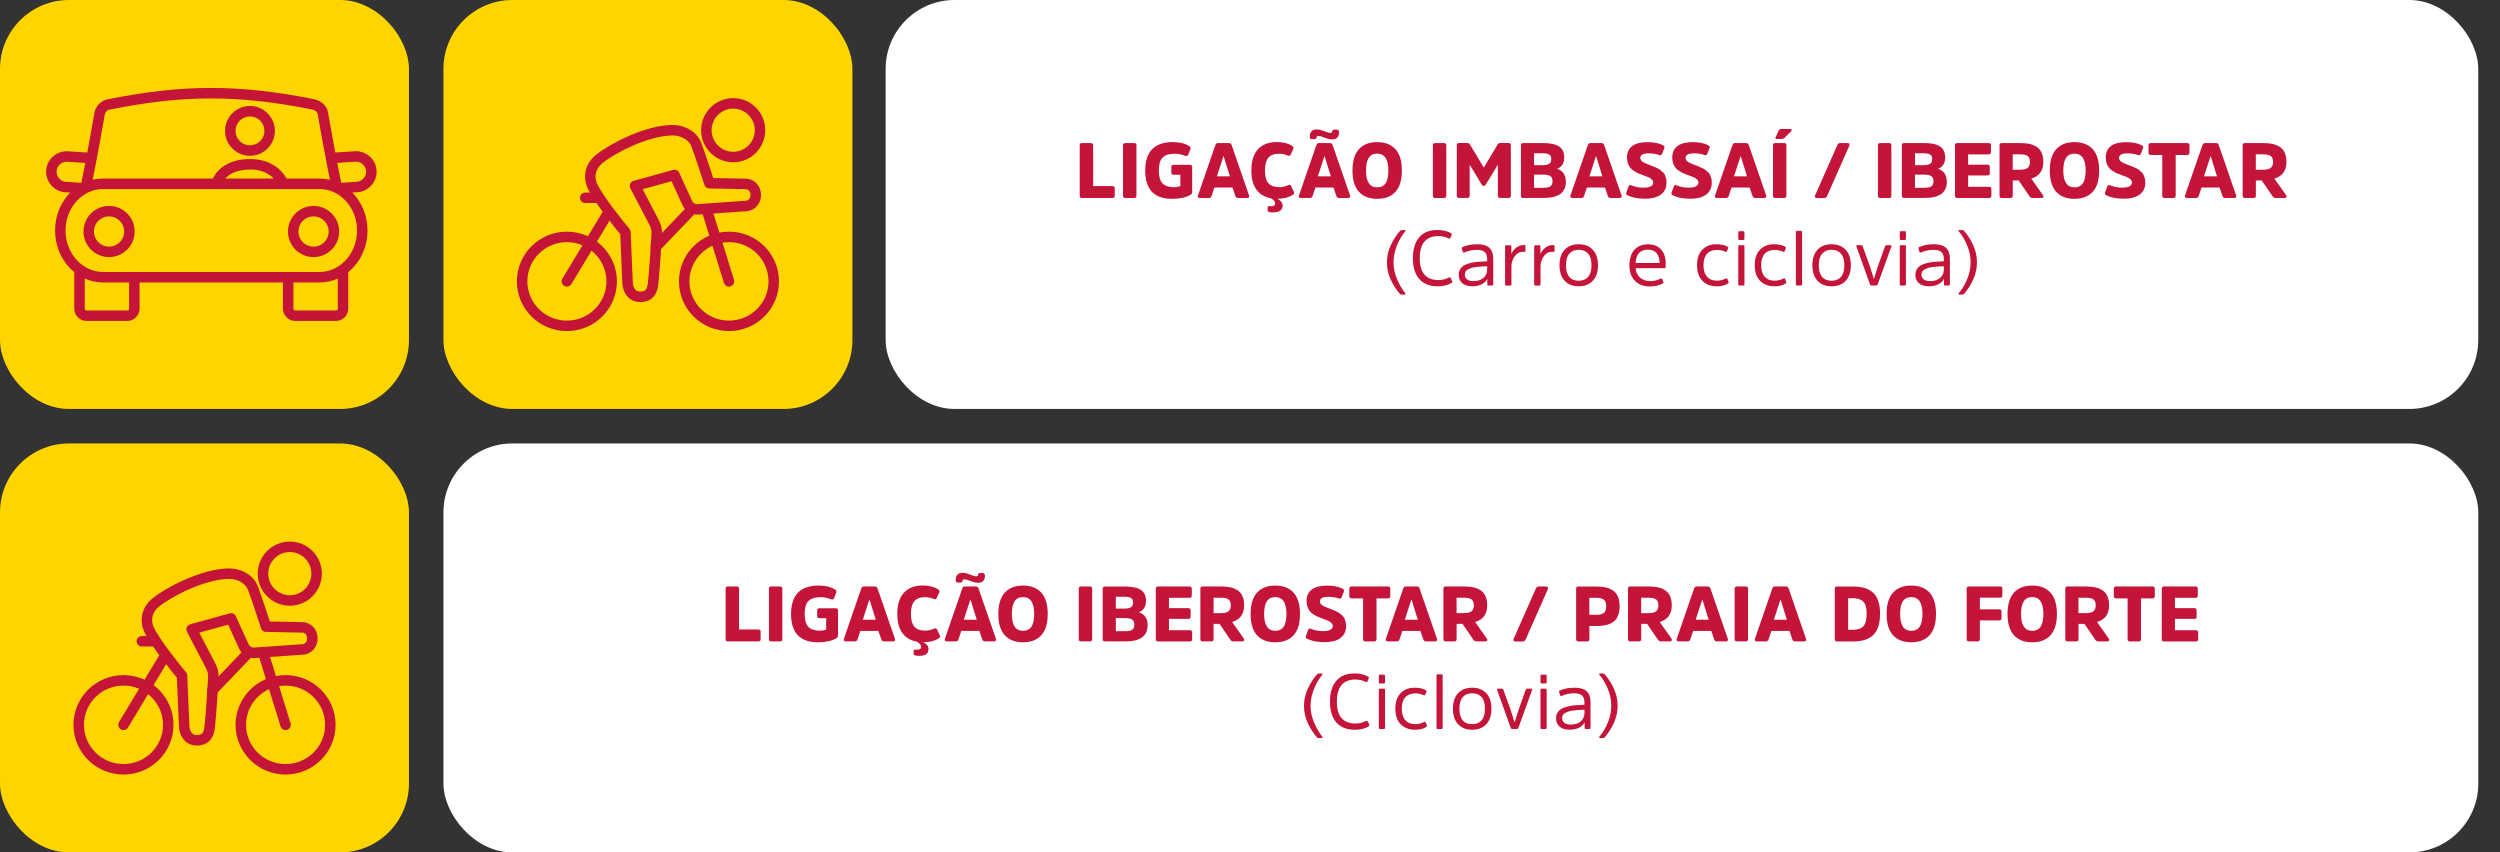 <svg xmlns="http://www.w3.org/2000/svg" xmlns:xlink="http://www.w3.org/1999/xlink" id="Layer_2" viewBox="0 0 476.77 162.56"><rect x="0" y="0" width="476.77" height="162.56" fill="#333333" stroke="none"/><defs><style>.cls-1,.cls-2,.cls-3{fill:none;}.cls-4{clip-path:url(#clippath);}.cls-5{fill:#fff;}.cls-6{fill:#ffd500;}.cls-7{fill:#c41439;}.cls-8{clip-path:url(#clippath-1);}.cls-2{stroke-linecap:round;}.cls-2,.cls-3{stroke:#c41539;stroke-linejoin:round;stroke-width:2px;}</style><clipPath id="clippath"><rect class="cls-1" width="476.77" height="162.56"></rect></clipPath><clipPath id="clippath-1"><rect class="cls-1" width="476.77" height="162.56"></rect></clipPath></defs><g id="Layer_1-2"><g><g class="cls-4"><rect class="cls-6" x="0" y="0" width="77.99" height="77.99" rx="13.14" ry="13.14"></rect><rect class="cls-6" x="84.57" y="0" width="77.99" height="77.99" rx="13.14" ry="13.14"></rect><rect class="cls-5" x="168.9" y="0" width="303.72" height="77.99" rx="13.14" ry="13.14"></rect><rect class="cls-5" x="84.57" y="84.57" width="388.06" height="77.99" rx="13.14" ry="13.14"></rect></g><g><path class="cls-7" d="m208.46,35.49h3.7c.29,0,.43.14.43.43v1.41c0,.29-.14.43-.43.43h-5.82c-.29,0-.43-.14-.43-.43v-9.62c0-.29.14-.43.43-.43h1.68c.3,0,.45.14.45.43v7.78Z"></path><path class="cls-7" d="m214.17,27.71c0-.29.14-.43.43-.43h1.68c.3,0,.45.14.45.43v9.62c0,.29-.15.43-.45.43h-1.68c-.29,0-.43-.14-.43-.43v-9.62Z"></path><path class="cls-7" d="m226.93,31.43c.29,0,.43.14.43.43v4.77c0,.23-.11.41-.34.53-.83.5-2,.76-3.5.76-3.41,0-5.12-1.8-5.12-5.4s1.76-5.42,5.27-5.42c1.29,0,2.33.25,3.12.76.25.16.33.35.24.56l-.43,1.08c-.09.25-.29.32-.61.21-.63-.26-1.28-.39-1.93-.39-1.09,0-1.87.24-2.35.73s-.71,1.31-.71,2.46.23,1.96.69,2.45,1.18.74,2.16.74c.48,0,.89-.07,1.25-.22v-2.15h-1.29c-.29,0-.43-.14-.43-.42v-1.05c0-.29.14-.43.43-.43h3.13Z"></path><path class="cls-7" d="m234.37,27.28c.26,0,.43.13.52.4l3.31,9.58c.05.15.04.27-.02.36-.06.09-.17.14-.3.14h-1.77c-.26,0-.43-.13-.52-.4l-.55-1.6h-3.44l-.53,1.6c-.09.27-.26.4-.5.4h-1.78c-.14,0-.24-.05-.3-.14-.06-.09-.07-.22-.02-.36l3.31-9.58c.09-.27.26-.4.52-.4h2.09Zm.18,6.35l-1.2-3.85h-.03l-1.25,3.85h2.48Z"></path><path class="cls-7" d="m245.67,35.32c.28-.13.48-.05.59.22l.5,1.08c.1.21.02.4-.24.56-.73.48-1.7.72-2.9.73.65.35.98.78.98,1.31,0,.42-.15.74-.45.96s-.74.33-1.33.33c-.37,0-.64-.04-.83-.1-.16-.05-.24-.14-.24-.27v-.58c0-.17.09-.25.27-.25h.49c.46,0,.68-.16.68-.49,0-.38-.28-.71-.83-1.01-1.19-.22-2.11-.77-2.75-1.65-.65-.88-.97-2.1-.97-3.65,0-1.8.43-3.15,1.28-4.06.85-.91,2.04-1.36,3.58-1.36,1.19,0,2.16.24,2.91.73.26.17.34.36.24.56l-.49,1.07c-.11.26-.31.33-.59.21-.49-.23-1.04-.34-1.65-.34-.92,0-1.6.25-2.03.76s-.65,1.32-.65,2.43.22,1.92.66,2.43,1.14.76,2.09.76c.56,0,1.12-.13,1.68-.39Z"></path><path class="cls-7" d="m253.63,27.28c.26,0,.43.13.52.4l3.31,9.58c.05.15.04.27-.02.36-.06.09-.17.14-.3.14h-1.77c-.26,0-.43-.13-.52-.4l-.55-1.6h-3.44l-.53,1.6c-.09.27-.26.4-.5.4h-1.78c-.14,0-.24-.05-.3-.14-.06-.09-.07-.22-.02-.36l3.31-9.58c.09-.27.26-.4.52-.4h2.09Zm1.42-1.05c-.21.23-.52.35-.93.35-.43,0-.85-.08-1.26-.24l-.64-.24c-.33-.12-.58-.18-.77-.18-.23,0-.35.08-.36.24v.1c-.04.18-.17.27-.39.27h-.52c-.14,0-.24-.03-.3-.1s-.09-.2-.09-.39c0-.43.11-.76.33-1,.22-.24.54-.36.96-.36.38,0,.78.08,1.22.25l.65.24c.33.12.57.18.74.18.22,0,.34-.08.37-.25v-.1c.04-.19.17-.28.39-.28h.52c.26,0,.39.19.39.56,0,.41-.11.73-.32.96Zm-1.24,7.4l-1.2-3.85h-.03l-1.25,3.85h2.48Z"></path><path class="cls-7" d="m266.12,28.45c.82.9,1.23,2.26,1.23,4.07s-.41,3.17-1.23,4.06c-.82.9-1.98,1.34-3.49,1.34s-2.65-.45-3.47-1.34c-.82-.9-1.23-2.25-1.23-4.06s.41-3.17,1.23-4.07c.82-.9,1.98-1.35,3.47-1.35s2.67.45,3.49,1.35Zm-1.88,6.5c.35-.52.53-1.33.53-2.43,0-2.15-.71-3.22-2.14-3.22s-2.12,1.07-2.12,3.22.71,3.21,2.12,3.21c.72,0,1.26-.26,1.61-.78Z"></path><path class="cls-7" d="m273.26,27.71c0-.29.14-.43.43-.43h1.68c.3,0,.45.14.45.43v9.62c0,.29-.15.43-.45.43h-1.68c-.29,0-.43-.14-.43-.43v-9.62Z"></path><path class="cls-7" d="m282.61,35.26l-2.33-3.86v5.92c0,.29-.14.43-.43.43h-1.6c-.29,0-.43-.14-.43-.43v-9.62c0-.29.14-.43.43-.43h1.56c.23,0,.4.08.5.25l2.66,4.44,2.66-4.44c.09-.17.25-.25.49-.25h1.56c.3,0,.45.14.45.43v9.62c0,.29-.15.43-.45.43h-1.6c-.28,0-.42-.14-.42-.43v-5.92l-2.35,3.86c-.09.14-.2.21-.34.21-.15,0-.27-.07-.36-.21Z"></path><path class="cls-7" d="m290.48,37.76c-.29,0-.43-.14-.43-.43v-9.62c0-.29.14-.43.43-.43h3.79c1.39,0,2.41.22,3.06.65.65.43.98,1.14.98,2.12,0,.56-.13,1.03-.39,1.4-.26.37-.59.61-.99.74,1.13.34,1.69,1.17,1.69,2.49,0,2.05-1.41,3.07-4.22,3.07h-3.92Zm3.74-6.27c.58,0,1-.09,1.25-.27.25-.18.37-.48.37-.88s-.12-.68-.36-.85c-.24-.17-.67-.26-1.27-.26h-1.65v2.27h1.66Zm.04,4.32c.68,0,1.16-.09,1.42-.28.27-.19.4-.52.4-.98s-.14-.76-.41-.96c-.27-.19-.74-.29-1.4-.29h-1.72v2.51h1.71Z"></path><path class="cls-7" d="m305.41,27.28c.26,0,.43.13.52.4l3.31,9.58c.05.15.04.27-.02.36-.06.09-.17.14-.3.14h-1.77c-.26,0-.43-.13-.52-.4l-.55-1.6h-3.44l-.54,1.6c-.09.27-.26.4-.5.4h-1.78c-.14,0-.24-.05-.3-.14-.06-.09-.07-.22-.02-.36l3.31-9.58c.09-.27.26-.4.52-.4h2.09Zm.18,6.35l-1.2-3.85h-.03l-1.25,3.85h2.48Z"></path><path class="cls-7" d="m316.71,37.14c-.75.51-1.72.76-2.92.76-1.42,0-2.55-.22-3.4-.65-.24-.12-.32-.3-.24-.53l.42-1.13c.09-.28.27-.36.55-.25.69.3,1.45.45,2.26.45,1.27,0,1.9-.33,1.9-1,0-.21-.09-.4-.27-.57-.18-.17-.38-.31-.59-.4-.21-.09-.54-.22-.99-.38-.4-.14-.71-.26-.95-.36-.24-.1-.51-.25-.83-.45-.32-.19-.56-.4-.73-.61s-.32-.49-.45-.82c-.12-.34-.19-.72-.19-1.14,0-.98.33-1.71,1-2.21s1.63-.74,2.89-.74,2.21.2,2.98.59c.25.14.33.32.25.54l-.42,1.07c-.1.27-.28.35-.55.25-.6-.21-1.28-.31-2.02-.31-1.06,0-1.59.29-1.59.88,0,.13.03.25.1.36.06.11.13.21.21.27s.21.15.4.25c.19.1.35.17.46.22.11.05.31.13.6.24.36.14.6.23.73.28s.34.14.64.28c.3.14.51.26.63.36.12.1.28.23.48.41.2.17.34.35.42.53.08.18.16.4.23.65s.1.53.1.82c0,1.04-.37,1.81-1.12,2.32Z"></path><path class="cls-7" d="m325.34,37.14c-.75.51-1.72.76-2.92.76-1.42,0-2.55-.22-3.4-.65-.24-.12-.32-.3-.24-.53l.42-1.13c.09-.28.27-.36.55-.25.69.3,1.45.45,2.26.45,1.27,0,1.9-.33,1.9-1,0-.21-.09-.4-.27-.57-.18-.17-.38-.31-.59-.4-.21-.09-.54-.22-.99-.38-.4-.14-.71-.26-.95-.36-.24-.1-.51-.25-.83-.45-.32-.19-.56-.4-.73-.61s-.32-.49-.45-.82c-.12-.34-.19-.72-.19-1.14,0-.98.33-1.71,1-2.21s1.63-.74,2.89-.74,2.21.2,2.98.59c.25.14.33.32.25.54l-.42,1.07c-.1.27-.28.35-.55.25-.6-.21-1.28-.31-2.02-.31-1.06,0-1.59.29-1.59.88,0,.13.03.25.1.36.06.11.13.21.21.27s.21.15.4.25c.19.1.35.17.46.22.11.05.31.13.6.24.36.14.6.23.73.28s.34.14.64.28c.3.14.51.26.63.36.12.1.28.23.48.41.2.17.34.35.42.53.08.18.16.4.23.65s.1.53.1.82c0,1.04-.37,1.81-1.12,2.32Z"></path><path class="cls-7" d="m332.99,27.28c.26,0,.43.13.52.4l3.31,9.58c.05.15.04.27-.02.36-.06.09-.17.14-.3.14h-1.77c-.26,0-.43-.13-.52-.4l-.55-1.6h-3.44l-.54,1.6c-.09.27-.26.4-.5.4h-1.78c-.14,0-.24-.05-.3-.14-.06-.09-.07-.22-.02-.36l3.31-9.58c.09-.27.26-.4.52-.4h2.09Zm.18,6.35l-1.2-3.85h-.03l-1.25,3.85h2.48Z"></path><path class="cls-7" d="m338.12,27.71c0-.29.14-.43.43-.43h1.68c.3,0,.45.14.45.43v9.62c0,.29-.15.43-.45.43h-1.68c-.29,0-.43-.14-.43-.43v-9.62Zm1.1-2.81c.09-.2.24-.3.46-.3h1.77c.13,0,.21.05.23.16.03.11,0,.2-.1.28l-1.28,1.26c-.16.14-.33.21-.52.21h-.91c-.12,0-.2-.03-.25-.1-.04-.06-.05-.14,0-.23l.59-1.29Z"></path><path class="cls-7" d="m350.4,27.65c.11-.25.29-.37.55-.37h1.4c.17,0,.28.05.33.15.05.1.05.22,0,.36l-4.25,9.61c-.11.25-.29.37-.54.37h-1.41c-.17,0-.28-.05-.34-.14-.06-.09-.05-.22.01-.36l4.25-9.61Z"></path><path class="cls-7" d="m358.14,27.71c0-.29.14-.43.43-.43h1.68c.3,0,.45.14.45.43v9.62c0,.29-.15.43-.45.43h-1.68c-.29,0-.43-.14-.43-.43v-9.62Z"></path><path class="cls-7" d="m363.13,37.76c-.29,0-.43-.14-.43-.43v-9.62c0-.29.14-.43.43-.43h3.79c1.39,0,2.41.22,3.06.65.65.43.98,1.14.98,2.12,0,.56-.13,1.03-.39,1.4-.26.37-.59.61-.99.74,1.13.34,1.69,1.17,1.69,2.49,0,2.05-1.41,3.07-4.22,3.07h-3.92Zm3.74-6.27c.58,0,1-.09,1.25-.27.25-.18.37-.48.37-.88s-.12-.68-.36-.85c-.24-.17-.67-.26-1.27-.26h-1.65v2.27h1.66Zm.04,4.32c.68,0,1.16-.09,1.42-.28.27-.19.4-.52.4-.98s-.14-.76-.41-.96c-.27-.19-.74-.29-1.4-.29h-1.72v2.51h1.71Z"></path><path class="cls-7" d="m375.34,33.45v2.17h3.98c.3,0,.45.14.45.43v1.26c0,.3-.15.45-.45.45h-6.06c-.29,0-.43-.14-.43-.43v-9.62c0-.29.14-.43.43-.43h6c.29,0,.43.14.43.43v1.28c0,.3-.14.45-.43.45h-3.92v1.97h3.71c.28,0,.42.14.42.43v1.19c0,.29-.14.43-.42.43h-3.71Z"></path><path class="cls-7" d="m385.27,27.28c1.47,0,2.58.28,3.31.85s1.1,1.49,1.1,2.77c0,1.64-.77,2.7-2.3,3.16l2.23,3.15c.1.13.12.25.07.37-.05.12-.16.18-.32.18h-1.72c-.26,0-.46-.11-.61-.34l-2.05-3h-1.13v2.91c0,.29-.14.43-.43.43h-1.66c-.29,0-.43-.14-.43-.43v-9.62c0-.29.14-.43.43-.43h3.52Zm-.04,5.09c.68,0,1.17-.12,1.46-.35s.44-.61.44-1.12c0-.54-.14-.92-.43-1.14s-.77-.33-1.46-.33h-1.4v2.94h1.38Z"></path><path class="cls-7" d="m399.1,28.45c.82.9,1.23,2.26,1.23,4.07s-.41,3.17-1.23,4.06c-.82.9-1.98,1.34-3.49,1.34s-2.65-.45-3.47-1.34c-.82-.9-1.23-2.25-1.23-4.06s.41-3.17,1.23-4.07c.82-.9,1.98-1.35,3.47-1.35s2.67.45,3.49,1.35Zm-1.88,6.5c.35-.52.53-1.33.53-2.43,0-2.15-.71-3.22-2.14-3.22s-2.12,1.07-2.12,3.22.71,3.21,2.12,3.21c.72,0,1.26-.26,1.61-.78Z"></path><path class="cls-7" d="m408.01,37.14c-.75.51-1.72.76-2.92.76-1.42,0-2.55-.22-3.4-.65-.24-.12-.32-.3-.24-.53l.42-1.13c.09-.28.27-.36.55-.25.69.3,1.45.45,2.26.45,1.27,0,1.9-.33,1.9-1,0-.21-.09-.4-.27-.57-.18-.17-.38-.31-.59-.4-.21-.09-.54-.22-.99-.38-.4-.14-.71-.26-.95-.36-.24-.1-.51-.25-.83-.45-.32-.19-.56-.4-.73-.61s-.32-.49-.45-.82c-.12-.34-.19-.72-.19-1.14,0-.98.33-1.71,1-2.21s1.63-.74,2.89-.74,2.21.2,2.98.59c.25.14.33.32.25.54l-.42,1.07c-.1.27-.28.35-.55.25-.6-.21-1.28-.31-2.02-.31-1.06,0-1.59.29-1.59.88,0,.13.03.25.1.36.06.11.13.21.21.27s.21.15.4.25c.19.1.35.17.46.22.11.05.31.13.6.24.36.14.6.23.73.28s.34.14.64.28c.3.14.51.26.63.36.12.1.28.23.48.41.2.17.34.35.42.53.08.18.16.4.23.65s.1.53.1.82c0,1.04-.37,1.81-1.12,2.32Z"></path><path class="cls-7" d="m409.74,27.71c0-.29.14-.43.43-.43h6.93c.3,0,.45.14.45.43v1.4c0,.3-.15.45-.45.45h-2.18v7.78c0,.29-.15.43-.45.43h-1.66c-.3,0-.45-.14-.45-.43v-7.78h-2.2c-.29,0-.43-.15-.43-.45v-1.4Z"></path><path class="cls-7" d="m422.62,27.28c.26,0,.43.13.52.4l3.31,9.58c.05.15.04.27-.02.36-.06.09-.17.14-.3.14h-1.77c-.26,0-.43-.13-.52-.4l-.55-1.6h-3.44l-.54,1.6c-.09.27-.26.4-.5.4h-1.78c-.14,0-.24-.05-.3-.14-.06-.09-.07-.22-.02-.36l3.31-9.58c.09-.27.26-.4.52-.4h2.09Zm.18,6.35l-1.2-3.85h-.03l-1.25,3.85h2.48Z"></path><path class="cls-7" d="m431.63,27.28c1.47,0,2.58.28,3.31.85s1.1,1.49,1.1,2.77c0,1.64-.77,2.7-2.3,3.16l2.23,3.15c.1.13.12.25.07.37-.05.12-.16.18-.32.18h-1.72c-.26,0-.46-.11-.61-.34l-2.05-3h-1.13v2.91c0,.29-.14.43-.43.43h-1.66c-.29,0-.43-.14-.43-.43v-9.62c0-.29.14-.43.43-.43h3.52Zm-.04,5.09c.68,0,1.17-.12,1.46-.35s.44-.61.44-1.12c0-.54-.14-.92-.43-1.14s-.77-.33-1.46-.33h-1.4v2.94h1.38Z"></path></g><g><path class="cls-7" d="m265.23,46.78c.48-1.04,1.07-1.96,1.76-2.75.08-.1.18-.15.3-.15h.59c.08,0,.13.03.15.07.02.05,0,.1-.03.15-.64.76-1.18,1.68-1.6,2.74-.43,1.06-.64,2.13-.64,3.2s.21,2.09.64,3.12.96,1.96,1.6,2.78c.03.04.04.08.04.11s-.01.06-.04.09-.07.04-.13.04h-.59c-.12,0-.22-.04-.3-.13-.7-.79-1.29-1.71-1.77-2.75-.48-1.04-.71-2.13-.71-3.26s.24-2.21.72-3.26Z"></path><path class="cls-7" d="m276.38,52.91c.14-.05.24,0,.31.16l.28.64c0,.11-.05.2-.19.27-.67.42-1.55.62-2.64.62-1.49,0-2.65-.46-3.47-1.39-.82-.93-1.22-2.25-1.22-3.97s.4-3.05,1.21-3.98c.81-.93,1.94-1.4,3.41-1.4,1.07,0,1.94.2,2.61.59.16.08.22.17.18.28l-.25.62c-.06.17-.17.21-.33.13-.59-.31-1.27-.46-2.03-.46-1.15,0-2.02.36-2.61,1.07s-.88,1.76-.88,3.13c0,2.79,1.19,4.19,3.56,4.19.74,0,1.43-.17,2.06-.52Z"></path><path class="cls-7" d="m284.77,54.21c0,.16-.08.24-.24.24h-.67c-.15,0-.22-.07-.22-.22v-1.05c-.52.94-1.48,1.41-2.87,1.41-.81,0-1.45-.19-1.9-.58-.46-.39-.68-.91-.68-1.57,0-.42.09-.77.27-1.08s.42-.54.72-.73c.3-.18.69-.33,1.17-.45.48-.12.97-.2,1.48-.25.5-.04,1.1-.08,1.78-.1v-.42c0-.61-.15-1.06-.46-1.34s-.82-.42-1.53-.42c-.8,0-1.59.17-2.38.5-.14.05-.23,0-.28-.15l-.19-.62c-.03-.12.01-.2.13-.25.78-.37,1.72-.55,2.81-.55s1.85.23,2.33.7c.49.46.73,1.16.73,2.09v4.84Zm-1.16-3.44c-.47.02-.86.04-1.14.06-.29.02-.62.05-1,.1-.38.04-.67.1-.89.18s-.43.17-.64.27c-.21.11-.36.25-.45.42-.09.17-.14.37-.14.59,0,.36.14.65.42.88.28.23.69.34,1.21.34.83,0,1.48-.21,1.94-.62.46-.41.69-.93.69-1.55v-.67Z"></path><path class="cls-7" d="m287.98,46.76c.16,0,.24.07.24.22v1.46c.16-.42.46-.8.89-1.17s.97-.54,1.62-.54c.12,0,.18.06.18.18v.94c0,.13-.06.19-.19.19-.02,0-.07,0-.14-.01s-.15-.01-.21-.01c-.59,0-1.1.29-1.51.86-.42.57-.62,1.22-.62,1.93v3.42c0,.16-.08.24-.24.24h-.73c-.16,0-.24-.08-.24-.24v-7.22c0-.16.08-.24.24-.24h.73Z"></path><path class="cls-7" d="m293.53,46.76c.16,0,.24.07.24.22v1.46c.16-.42.46-.8.89-1.17s.97-.54,1.62-.54c.12,0,.18.06.18.18v.94c0,.13-.06.19-.19.19-.02,0-.07,0-.14-.01s-.15-.01-.21-.01c-.59,0-1.1.29-1.51.86-.42.57-.62,1.22-.62,1.93v3.42c0,.16-.08.24-.24.24h-.73c-.16,0-.24-.08-.24-.24v-7.22c0-.16.08-.24.24-.24h.73Z"></path><path class="cls-7" d="m298.39,53.55c-.65-.7-.98-1.68-.98-2.96s.33-2.26.98-2.96c.65-.7,1.55-1.05,2.69-1.05s2.02.35,2.68,1.05c.66.7.99,1.69.99,2.96s-.33,2.26-.99,2.96c-.66.7-1.55,1.05-2.68,1.05s-2.03-.35-2.69-1.05Zm4.48-.75c.43-.49.64-1.23.64-2.21s-.21-1.72-.64-2.21-1.02-.74-1.8-.74-1.38.25-1.8.74c-.42.5-.63,1.23-.63,2.21s.21,1.72.63,2.21c.42.5,1.02.74,1.8.74s1.37-.25,1.8-.74Z"></path><path class="cls-7" d="m316.67,53.13c.14-.08.25-.04.33.13l.22.55c.03.11-.02.2-.16.27-.71.37-1.51.55-2.39.55-1.22,0-2.18-.36-2.88-1.08s-1.05-1.69-1.05-2.93.32-2.28.95-2.98c.63-.7,1.5-1.05,2.6-1.05s1.9.33,2.49.99.88,1.52.88,2.59v.74c0,.16-.08.24-.25.24h-5.48c.05.73.33,1.33.83,1.78s1.16.68,1.97.68c.69,0,1.34-.16,1.95-.47Zm-4.75-2.98h4.57v-.07c0-.75-.19-1.35-.56-1.8-.38-.45-.93-.67-1.65-.67-1.48,0-2.27.85-2.36,2.54Z"></path><path class="cls-7" d="m324.64,47.63c.67-.7,1.56-1.05,2.67-1.05.88,0,1.59.15,2.12.45.14.08.19.17.16.28l-.25.59c-.06.14-.17.17-.33.1-.47-.23-1-.34-1.56-.34-.81,0-1.45.24-1.9.73s-.68,1.21-.68,2.18.23,1.71.68,2.21c.45.5,1.06.75,1.83.75.64,0,1.23-.14,1.77-.43.15-.06.24-.02.28.12l.24.61c.02.1-.04.19-.18.27-.55.34-1.25.5-2.08.5-1.15,0-2.06-.35-2.75-1.05-.68-.7-1.02-1.69-1.02-2.97s.33-2.25,1-2.95Z"></path><path class="cls-7" d="m332.68,45.53c0,.16-.08.24-.22.24h-.74c-.15,0-.22-.08-.22-.24v-1.2c0-.16.07-.24.22-.24h.74c.15,0,.22.08.22.24v1.2Zm0,8.69c0,.16-.08.24-.22.24h-.74c-.15,0-.22-.08-.22-.24v-7.22c0-.16.07-.24.22-.24h.74c.15,0,.22.08.22.24v7.22Z"></path><path class="cls-7" d="m335.64,47.63c.67-.7,1.56-1.05,2.67-1.05.88,0,1.59.15,2.12.45.14.08.19.17.16.28l-.25.59c-.06.14-.17.17-.33.1-.47-.23-1-.34-1.56-.34-.81,0-1.45.24-1.9.73s-.68,1.21-.68,2.18.23,1.71.68,2.21c.45.5,1.06.75,1.83.75.64,0,1.23-.14,1.77-.43.15-.06.24-.02.28.12l.24.61c.02.1-.04.19-.18.27-.55.34-1.25.5-2.08.5-1.15,0-2.06-.35-2.75-1.05-.68-.7-1.02-1.69-1.02-2.97s.33-2.25,1-2.95Z"></path><path class="cls-7" d="m343.67,54.21c0,.16-.07.24-.22.24h-.74c-.15,0-.22-.08-.22-.24v-9.96c0-.15.07-.22.22-.22h.74c.15,0,.22.07.22.22v9.96Z"></path><path class="cls-7" d="m346.61,53.55c-.65-.7-.98-1.68-.98-2.96s.33-2.26.98-2.96c.65-.7,1.55-1.05,2.69-1.05s2.02.35,2.68,1.05c.66.7.99,1.69.99,2.96s-.33,2.26-.99,2.96c-.66.7-1.55,1.05-2.68,1.05s-2.03-.35-2.69-1.05Zm4.48-.75c.43-.49.64-1.23.64-2.21s-.21-1.72-.64-2.21-1.02-.74-1.8-.74-1.38.25-1.8.74c-.42.5-.63,1.23-.63,2.21s.21,1.72.63,2.21c.42.5,1.02.74,1.8.74s1.37-.25,1.8-.74Z"></path><path class="cls-7" d="m356.91,54.45c-.14,0-.23-.07-.28-.21l-2.6-7.23c-.05-.17,0-.25.18-.25h.77c.12,0,.2.07.25.22l1.38,3.83.74,2.36h.03l.74-2.36,1.37-3.83c.05-.15.13-.22.25-.22h.8c.16,0,.21.08.16.25l-2.61,7.23c-.05.14-.14.21-.28.21h-.91Z"></path><path class="cls-7" d="m363.48,45.53c0,.16-.07.24-.22.24h-.74c-.15,0-.22-.08-.22-.24v-1.2c0-.16.07-.24.22-.24h.74c.15,0,.22.08.22.24v1.2Zm0,8.69c0,.16-.07.24-.22.24h-.74c-.15,0-.22-.08-.22-.24v-7.22c0-.16.07-.24.22-.24h.74c.15,0,.22.08.22.24v7.22Z"></path><path class="cls-7" d="m371.86,54.21c0,.16-.08.24-.24.24h-.67c-.15,0-.22-.07-.22-.22v-1.05c-.52.94-1.48,1.41-2.87,1.41-.81,0-1.45-.19-1.9-.58-.46-.39-.68-.91-.68-1.57,0-.42.09-.77.27-1.08s.42-.54.72-.73c.3-.18.69-.33,1.17-.45.48-.12.97-.2,1.48-.25.5-.04,1.1-.08,1.78-.1v-.42c0-.61-.15-1.06-.46-1.34s-.82-.42-1.53-.42c-.8,0-1.59.17-2.38.5-.14.05-.23,0-.28-.15l-.19-.62c-.03-.12.01-.2.13-.25.78-.37,1.72-.55,2.81-.55s1.85.23,2.33.7c.49.46.73,1.16.73,2.09v4.84Zm-1.16-3.44c-.47.02-.86.04-1.14.06-.29.02-.62.05-1,.1-.38.04-.67.1-.89.18s-.43.17-.64.27c-.21.11-.36.25-.45.42-.09.17-.14.37-.14.59,0,.36.14.65.42.88.28.23.69.34,1.21.34.83,0,1.48-.21,1.94-.62.46-.41.69-.93.69-1.55v-.67Z"></path><path class="cls-7" d="m376.31,53.29c-.47,1.04-1.06,1.96-1.75,2.76-.08.09-.18.13-.3.13h-.61c-.08,0-.13-.03-.15-.08-.02-.05,0-.11.03-.16.65-.75,1.2-1.66,1.63-2.71s.65-2.12.65-3.2-.21-2.15-.65-3.21c-.43-1.06-.97-1.97-1.63-2.73-.04-.05-.05-.1-.03-.15.02-.05.07-.07.15-.07h.61c.12,0,.22.05.3.15.69.79,1.28,1.71,1.75,2.75.48,1.04.71,2.13.71,3.27s-.24,2.21-.71,3.25Z"></path></g><g><path class="cls-7" d="m140.93,120.05h3.7c.29,0,.43.14.43.43v1.41c0,.29-.14.43-.43.43h-5.82c-.29,0-.43-.14-.43-.43v-9.62c0-.29.14-.43.43-.43h1.68c.3,0,.45.14.45.43v7.78Z"></path><path class="cls-7" d="m146.64,112.27c0-.29.14-.43.43-.43h1.68c.3,0,.45.14.45.43v9.62c0,.29-.15.43-.45.43h-1.68c-.29,0-.43-.14-.43-.43v-9.62Z"></path><path class="cls-7" d="m159.39,116c.29,0,.43.14.43.43v4.77c0,.23-.11.41-.34.53-.83.5-2,.76-3.5.76-3.41,0-5.12-1.8-5.12-5.4s1.76-5.42,5.27-5.42c1.29,0,2.33.25,3.12.76.25.16.33.35.24.56l-.43,1.08c-.09.25-.29.32-.61.21-.63-.26-1.28-.39-1.93-.39-1.09,0-1.87.24-2.35.73s-.71,1.31-.71,2.46.23,1.96.69,2.45,1.18.74,2.16.74c.48,0,.89-.07,1.25-.22v-2.15h-1.29c-.29,0-.43-.14-.43-.42v-1.05c0-.29.14-.43.43-.43h3.13Z"></path><path class="cls-7" d="m166.84,111.84c.26,0,.43.13.52.4l3.31,9.58c.05.15.04.27-.02.36-.06.09-.17.14-.3.14h-1.77c-.26,0-.43-.13-.52-.4l-.55-1.6h-3.44l-.53,1.6c-.09.27-.26.4-.5.4h-1.78c-.14,0-.24-.05-.3-.14-.06-.09-.07-.22-.02-.36l3.31-9.58c.09-.27.26-.4.52-.4h2.09Zm.18,6.35l-1.2-3.85h-.03l-1.25,3.85h2.48Z"></path><path class="cls-7" d="m178.15,119.89c.28-.13.48-.05.59.22l.5,1.08c.1.21.02.4-.24.56-.73.48-1.7.72-2.9.73.65.35.98.78.98,1.31,0,.42-.15.74-.45.96s-.74.33-1.33.33c-.37,0-.64-.04-.83-.1-.16-.05-.24-.14-.24-.27v-.58c0-.17.09-.25.27-.25h.49c.46,0,.68-.16.68-.49,0-.38-.28-.71-.83-1.01-1.19-.22-2.11-.77-2.75-1.65-.65-.88-.97-2.1-.97-3.65,0-1.8.43-3.15,1.28-4.06.85-.91,2.04-1.36,3.58-1.36,1.19,0,2.16.24,2.91.73.26.17.34.36.24.56l-.49,1.07c-.11.26-.31.33-.59.21-.49-.23-1.04-.34-1.65-.34-.92,0-1.6.25-2.03.76s-.65,1.32-.65,2.43.22,1.92.66,2.43,1.14.76,2.09.76c.56,0,1.12-.13,1.68-.39Z"></path><path class="cls-7" d="m186.1,111.84c.26,0,.43.13.52.4l3.31,9.58c.05.15.04.27-.02.36-.06.09-.17.14-.3.14h-1.77c-.26,0-.43-.13-.52-.4l-.55-1.6h-3.44l-.53,1.6c-.09.27-.26.4-.5.4h-1.78c-.14,0-.24-.05-.3-.14-.06-.09-.07-.22-.02-.36l3.31-9.58c.09-.27.26-.4.52-.4h2.09Zm1.42-1.05c-.21.23-.52.35-.93.35-.43,0-.85-.08-1.26-.24l-.64-.24c-.33-.12-.58-.18-.77-.18-.23,0-.35.08-.36.24v.1c-.04.18-.17.27-.39.27h-.52c-.14,0-.24-.03-.3-.1s-.09-.2-.09-.39c0-.43.11-.76.33-1,.22-.24.54-.36.96-.36.38,0,.78.08,1.22.25l.65.24c.33.12.57.18.74.18.22,0,.34-.08.37-.25v-.1c.04-.19.17-.28.39-.28h.52c.26,0,.39.19.39.56,0,.41-.11.73-.32.96Zm-1.24,7.4l-1.2-3.85h-.03l-1.25,3.85h2.48Z"></path><path class="cls-7" d="m198.58,113.02c.82.9,1.23,2.26,1.23,4.07s-.41,3.17-1.23,4.06c-.82.9-1.98,1.34-3.49,1.34s-2.65-.45-3.47-1.34c-.82-.9-1.23-2.25-1.23-4.06s.41-3.17,1.23-4.07c.82-.9,1.98-1.35,3.47-1.35s2.67.45,3.49,1.35Zm-1.88,6.5c.35-.52.53-1.33.53-2.43,0-2.15-.71-3.22-2.14-3.22s-2.12,1.07-2.12,3.22.71,3.21,2.12,3.21c.72,0,1.26-.26,1.61-.78Z"></path><path class="cls-7" d="m205.73,112.27c0-.29.14-.43.43-.43h1.68c.3,0,.45.14.45.43v9.62c0,.29-.15.43-.45.43h-1.68c-.29,0-.43-.14-.43-.43v-9.62Z"></path><path class="cls-7" d="m210.72,122.33c-.29,0-.43-.14-.43-.43v-9.62c0-.29.14-.43.43-.43h3.79c1.39,0,2.41.22,3.06.65.65.43.98,1.14.98,2.12,0,.56-.13,1.03-.39,1.4-.26.37-.59.61-.99.74,1.13.34,1.69,1.17,1.69,2.49,0,2.05-1.41,3.07-4.22,3.07h-3.92Zm3.74-6.27c.58,0,1-.09,1.25-.27.25-.18.37-.48.37-.88s-.12-.68-.36-.85c-.24-.17-.67-.26-1.27-.26h-1.65v2.27h1.66Zm.04,4.32c.68,0,1.16-.09,1.43-.28.27-.19.4-.52.4-.98s-.14-.76-.41-.96c-.27-.19-.74-.29-1.4-.29h-1.72v2.51h1.71Z"></path><path class="cls-7" d="m222.93,118.02v2.17h3.98c.3,0,.45.14.45.43v1.26c0,.3-.15.45-.45.45h-6.06c-.29,0-.43-.14-.43-.43v-9.62c0-.29.14-.43.43-.43h6c.29,0,.43.14.43.43v1.28c0,.3-.14.45-.43.45h-3.92v1.97h3.71c.28,0,.42.14.42.43v1.19c0,.29-.14.43-.42.43h-3.71Z"></path><path class="cls-7" d="m232.86,111.84c1.48,0,2.58.28,3.31.85s1.1,1.49,1.1,2.77c0,1.64-.77,2.7-2.3,3.16l2.23,3.15c.1.13.12.25.07.37-.05.12-.16.18-.32.18h-1.72c-.26,0-.46-.11-.61-.34l-2.05-3h-1.13v2.91c0,.29-.14.43-.43.43h-1.66c-.29,0-.43-.14-.43-.43v-9.62c0-.29.14-.43.43-.43h3.52Zm-.04,5.09c.68,0,1.17-.12,1.46-.35s.44-.61.44-1.12c0-.54-.14-.92-.43-1.14-.29-.22-.77-.33-1.45-.33h-1.4v2.94h1.38Z"></path><path class="cls-7" d="m246.69,113.02c.82.9,1.23,2.26,1.23,4.07s-.41,3.17-1.23,4.06c-.82.9-1.98,1.34-3.49,1.34s-2.65-.45-3.47-1.34c-.82-.9-1.23-2.25-1.23-4.06s.41-3.17,1.23-4.07c.82-.9,1.98-1.35,3.47-1.35s2.67.45,3.49,1.35Zm-1.88,6.5c.35-.52.53-1.33.53-2.43,0-2.15-.71-3.22-2.14-3.22s-2.12,1.07-2.12,3.22.71,3.21,2.12,3.21c.72,0,1.26-.26,1.61-.78Z"></path><path class="cls-7" d="m255.6,121.71c-.75.51-1.72.76-2.92.76-1.42,0-2.55-.22-3.4-.65-.24-.12-.32-.3-.24-.53l.42-1.13c.09-.28.27-.36.55-.25.69.3,1.45.45,2.26.45,1.27,0,1.9-.33,1.9-1,0-.21-.09-.4-.27-.57-.18-.17-.38-.31-.59-.4-.21-.09-.54-.22-.99-.38-.4-.14-.71-.26-.95-.36-.24-.1-.51-.25-.83-.45-.32-.19-.56-.4-.73-.61-.17-.21-.32-.49-.45-.82-.12-.34-.19-.72-.19-1.14,0-.98.33-1.71,1-2.21s1.63-.74,2.89-.74,2.21.2,2.98.59c.25.14.33.32.25.54l-.42,1.07c-.1.27-.28.35-.55.25-.6-.21-1.28-.31-2.02-.31-1.06,0-1.59.29-1.59.88,0,.13.03.25.1.36.06.11.13.21.21.27s.21.15.4.25c.19.1.35.17.46.22.11.05.31.13.6.24.36.14.6.23.73.28s.34.14.64.28c.3.14.51.26.63.36.12.1.28.23.48.41.2.17.34.35.42.53.08.18.16.4.23.65s.1.53.1.82c0,1.04-.37,1.81-1.12,2.32Z"></path><path class="cls-7" d="m257.33,112.27c0-.29.14-.43.43-.43h6.93c.3,0,.45.14.45.43v1.4c0,.3-.15.45-.45.45h-2.18v7.78c0,.29-.15.43-.45.43h-1.66c-.3,0-.45-.14-.45-.43v-7.78h-2.2c-.29,0-.43-.15-.43-.45v-1.4Z"></path><path class="cls-7" d="m270.21,111.84c.26,0,.43.13.52.4l3.31,9.58c.05.15.04.27-.02.36-.06.09-.17.14-.3.14h-1.77c-.26,0-.43-.13-.52-.4l-.55-1.6h-3.44l-.54,1.6c-.09.27-.26.4-.5.4h-1.78c-.14,0-.24-.05-.3-.14-.06-.09-.07-.22-.02-.36l3.31-9.58c.09-.27.26-.4.52-.4h2.09Zm.18,6.35l-1.2-3.85h-.03l-1.25,3.85h2.48Z"></path><path class="cls-7" d="m279.21,111.84c1.47,0,2.58.28,3.31.85s1.1,1.49,1.1,2.77c0,1.64-.77,2.7-2.3,3.16l2.23,3.15c.1.13.12.25.07.37-.05.12-.16.18-.32.18h-1.72c-.26,0-.46-.11-.61-.34l-2.05-3h-1.13v2.91c0,.29-.14.43-.43.43h-1.66c-.29,0-.43-.14-.43-.43v-9.62c0-.29.14-.43.43-.43h3.52Zm-.04,5.09c.68,0,1.17-.12,1.46-.35s.44-.61.44-1.12c0-.54-.14-.92-.43-1.14s-.77-.33-1.46-.33h-1.4v2.94h1.38Z"></path><path class="cls-7" d="m292.91,112.22c.11-.25.29-.37.55-.37h1.4c.17,0,.28.05.33.15.05.1.05.22,0,.36l-4.25,9.61c-.11.25-.29.37-.54.37h-1.41c-.17,0-.28-.05-.34-.14-.06-.09-.05-.22.01-.36l4.25-9.61Z"></path><path class="cls-7" d="m301.01,122.33c-.29,0-.43-.14-.43-.43v-9.62c0-.29.14-.43.43-.43h3.43c1.48,0,2.59.29,3.33.88s1.1,1.55,1.1,2.89-.36,2.3-1.09,2.89-1.84.88-3.33.88h-1.34v2.51c0,.29-.14.43-.43.43h-1.66Zm3.4-5.08c.67,0,1.16-.12,1.46-.37.3-.25.45-.67.45-1.26s-.15-1-.45-1.25c-.3-.25-.78-.37-1.46-.37h-1.31v3.25h1.31Z"></path><path class="cls-7" d="m314.41,111.84c1.47,0,2.58.28,3.31.85s1.1,1.49,1.1,2.77c0,1.64-.77,2.7-2.3,3.16l2.23,3.15c.1.13.12.25.07.37-.05.12-.16.18-.32.18h-1.72c-.26,0-.46-.11-.61-.34l-2.05-3h-1.13v2.91c0,.29-.14.43-.43.43h-1.66c-.29,0-.43-.14-.43-.43v-9.62c0-.29.14-.43.43-.43h3.52Zm-.04,5.09c.68,0,1.17-.12,1.46-.35s.44-.61.44-1.12c0-.54-.14-.92-.43-1.14s-.77-.33-1.46-.33h-1.4v2.94h1.38Z"></path><path class="cls-7" d="m325.68,111.84c.26,0,.43.13.52.4l3.31,9.58c.05.15.04.27-.02.36-.06.09-.17.14-.3.14h-1.77c-.26,0-.43-.13-.52-.4l-.55-1.6h-3.44l-.54,1.6c-.09.27-.26.4-.5.4h-1.78c-.14,0-.24-.05-.3-.14-.06-.09-.07-.22-.02-.36l3.31-9.58c.09-.27.26-.4.52-.4h2.09Zm.18,6.35l-1.2-3.85h-.03l-1.25,3.85h2.48Z"></path><path class="cls-7" d="m330.81,112.27c0-.29.14-.43.43-.43h1.68c.3,0,.45.14.45.43v9.62c0,.29-.15.43-.45.43h-1.68c-.29,0-.43-.14-.43-.43v-9.62Z"></path><path class="cls-7" d="m340.59,111.84c.26,0,.43.13.52.4l3.31,9.58c.05.15.04.27-.02.36-.06.09-.17.14-.3.14h-1.77c-.26,0-.43-.13-.52-.4l-.55-1.6h-3.44l-.54,1.6c-.09.27-.26.4-.5.4h-1.78c-.14,0-.24-.05-.3-.14-.06-.09-.07-.22-.02-.36l3.31-9.58c.09-.27.26-.4.52-.4h2.09Zm.18,6.35l-1.2-3.85h-.03l-1.25,3.85h2.48Z"></path><path class="cls-7" d="m350.34,122.33c-.29,0-.43-.14-.43-.43v-9.62c0-.29.14-.43.43-.43h3.04c1.73,0,3.03.41,3.88,1.22.86.82,1.28,2.14,1.28,3.96s-.42,3.23-1.28,4.06c-.85.83-2.14,1.24-3.88,1.24h-3.06Zm2.12-8.25v6.03h.83c.94,0,1.62-.22,2.05-.66.42-.44.64-1.25.64-2.41s-.21-1.89-.65-2.32-1.12-.64-2.06-.64h-.82Z"></path><path class="cls-7" d="m367.98,113.02c.82.9,1.23,2.26,1.23,4.07s-.41,3.17-1.23,4.06c-.82.9-1.99,1.34-3.49,1.34s-2.65-.45-3.47-1.34c-.82-.9-1.23-2.25-1.23-4.06s.41-3.17,1.23-4.07c.82-.9,1.98-1.35,3.47-1.35s2.67.45,3.49,1.35Zm-1.88,6.5c.35-.52.53-1.33.53-2.43,0-2.15-.71-3.22-2.14-3.22s-2.12,1.07-2.12,3.22.71,3.21,2.12,3.21c.72,0,1.26-.26,1.61-.78Z"></path><path class="cls-7" d="m377.58,118.3v3.59c0,.29-.14.43-.43.43h-1.66c-.29,0-.43-.14-.43-.43v-9.62c0-.29.14-.43.43-.43h5.95c.29,0,.43.14.43.43v1.28c0,.29-.14.43-.43.43h-3.86v2.23h3.7c.29,0,.43.14.43.43v1.25c0,.28-.14.42-.43.42h-3.7Z"></path><path class="cls-7" d="m391.04,113.02c.82.9,1.23,2.26,1.23,4.07s-.41,3.17-1.23,4.06c-.82.9-1.99,1.34-3.49,1.34s-2.65-.45-3.47-1.34c-.82-.9-1.23-2.25-1.23-4.06s.41-3.17,1.23-4.07c.82-.9,1.98-1.35,3.47-1.35s2.67.45,3.49,1.35Zm-1.88,6.5c.35-.52.53-1.33.53-2.43,0-2.15-.71-3.22-2.14-3.22s-2.12,1.07-2.12,3.22.71,3.21,2.12,3.21c.72,0,1.26-.26,1.61-.78Z"></path><path class="cls-7" d="m397.81,111.84c1.47,0,2.58.28,3.31.85s1.1,1.49,1.1,2.77c0,1.64-.77,2.7-2.3,3.16l2.23,3.15c.1.13.12.25.07.37-.05.12-.16.18-.32.18h-1.72c-.26,0-.46-.11-.61-.34l-2.05-3h-1.13v2.91c0,.29-.14.43-.43.43h-1.66c-.29,0-.43-.14-.43-.43v-9.62c0-.29.14-.43.43-.43h3.52Zm-.04,5.09c.68,0,1.17-.12,1.46-.35s.44-.61.44-1.12c0-.54-.14-.92-.43-1.14s-.77-.33-1.46-.33h-1.4v2.94h1.38Z"></path><path class="cls-7" d="m403.13,112.27c0-.29.14-.43.43-.43h6.93c.3,0,.45.14.45.43v1.4c0,.3-.15.45-.45.45h-2.18v7.78c0,.29-.15.43-.45.43h-1.66c-.3,0-.45-.14-.45-.43v-7.78h-2.2c-.29,0-.43-.15-.43-.45v-1.4Z"></path><path class="cls-7" d="m414.78,118.02v2.17h3.98c.3,0,.45.14.45.43v1.26c0,.3-.15.45-.45.45h-6.06c-.29,0-.43-.14-.43-.43v-9.62c0-.29.14-.43.43-.43h6c.29,0,.43.14.43.43v1.28c0,.3-.14.45-.43.45h-3.92v1.97h3.71c.28,0,.42.14.42.43v1.19c0,.29-.14.43-.42.43h-3.71Z"></path></g><g><path class="cls-7" d="m249.41,131.35c.48-1.04,1.07-1.96,1.76-2.75.08-.1.18-.15.3-.15h.59c.08,0,.13.03.15.07.02.05,0,.1-.03.15-.64.76-1.18,1.68-1.6,2.74-.43,1.06-.64,2.13-.64,3.2s.21,2.09.64,3.12.96,1.96,1.6,2.78c.03.04.04.08.04.11s-.01.06-.04.09-.07.04-.13.04h-.59c-.12,0-.22-.04-.3-.13-.7-.79-1.29-1.71-1.77-2.75-.48-1.04-.71-2.13-.71-3.26s.24-2.21.72-3.26Z"></path><path class="cls-7" d="m260.57,137.48c.14-.05.24,0,.31.16l.28.64c0,.11-.05.2-.19.27-.67.42-1.55.62-2.64.62-1.49,0-2.65-.46-3.47-1.39-.82-.93-1.22-2.25-1.22-3.97s.4-3.05,1.21-3.98c.81-.93,1.94-1.4,3.41-1.4,1.07,0,1.94.2,2.61.59.16.08.22.17.18.28l-.25.62c-.06.17-.17.21-.33.13-.59-.31-1.27-.46-2.03-.46-1.15,0-2.02.36-2.61,1.07s-.88,1.76-.88,3.13c0,2.79,1.19,4.19,3.56,4.19.74,0,1.43-.17,2.06-.52Z"></path><path class="cls-7" d="m264.14,130.1c0,.16-.08.24-.22.24h-.74c-.15,0-.22-.08-.22-.24v-1.2c0-.16.07-.24.22-.24h.74c.15,0,.22.08.22.24v1.2Zm0,8.69c0,.16-.08.24-.22.24h-.74c-.15,0-.22-.08-.22-.24v-7.22c0-.16.07-.24.22-.24h.74c.15,0,.22.08.22.24v7.22Z"></path><path class="cls-7" d="m267.1,132.2c.67-.7,1.56-1.05,2.67-1.05.88,0,1.59.15,2.12.45.14.08.19.17.16.28l-.25.59c-.06.14-.17.17-.33.1-.47-.23-1-.34-1.56-.34-.81,0-1.45.24-1.9.73s-.68,1.21-.68,2.18.23,1.71.68,2.21c.45.5,1.06.75,1.83.75.64,0,1.23-.14,1.77-.43.15-.06.24-.02.28.12l.24.61c.02.1-.04.19-.18.27-.55.34-1.25.5-2.08.5-1.15,0-2.06-.35-2.75-1.05-.68-.7-1.02-1.69-1.02-2.97s.33-2.25,1-2.95Z"></path><path class="cls-7" d="m275.13,138.78c0,.16-.08.24-.22.24h-.74c-.15,0-.22-.08-.22-.24v-9.96c0-.15.07-.22.22-.22h.74c.15,0,.22.07.22.22v9.96Z"></path><path class="cls-7" d="m278.07,138.12c-.65-.7-.98-1.68-.98-2.96s.33-2.26.98-2.96c.65-.7,1.55-1.05,2.69-1.05s2.02.35,2.68,1.05c.66.7.99,1.69.99,2.96s-.33,2.26-.99,2.96c-.66.7-1.55,1.05-2.68,1.05s-2.03-.35-2.69-1.05Zm4.48-.75c.43-.49.64-1.23.64-2.21s-.21-1.72-.64-2.21-1.02-.74-1.8-.74-1.38.25-1.8.74c-.42.5-.63,1.23-.63,2.21s.21,1.72.63,2.21c.42.5,1.02.74,1.8.74s1.37-.25,1.8-.74Z"></path><path class="cls-7" d="m288.39,139.02c-.14,0-.23-.07-.28-.21l-2.6-7.23c-.05-.17,0-.25.18-.25h.77c.12,0,.2.07.25.22l1.38,3.83.74,2.36h.03l.74-2.36,1.37-3.83c.05-.15.13-.22.25-.22h.8c.16,0,.21.08.16.25l-2.61,7.23c-.05.14-.14.21-.28.21h-.91Z"></path><path class="cls-7" d="m294.96,130.1c0,.16-.08.24-.22.24h-.74c-.15,0-.22-.08-.22-.24v-1.2c0-.16.07-.24.22-.24h.74c.15,0,.22.08.22.24v1.2Zm0,8.69c0,.16-.08.24-.22.24h-.74c-.15,0-.22-.08-.22-.24v-7.22c0-.16.07-.24.22-.24h.74c.15,0,.22.08.22.24v7.22Z"></path><path class="cls-7" d="m303.33,138.78c0,.16-.08.24-.24.24h-.67c-.15,0-.22-.07-.22-.22v-1.05c-.52.94-1.48,1.41-2.87,1.41-.81,0-1.45-.19-1.9-.58-.46-.39-.68-.91-.68-1.57,0-.42.09-.77.27-1.08s.42-.54.72-.73c.3-.18.69-.33,1.17-.45.48-.12.97-.2,1.48-.25.5-.04,1.1-.08,1.78-.1v-.42c0-.61-.15-1.06-.46-1.34s-.82-.42-1.53-.42c-.8,0-1.59.17-2.38.5-.14.05-.23,0-.28-.15l-.19-.62c-.03-.12.01-.2.13-.25.78-.37,1.72-.55,2.81-.55s1.85.23,2.33.7c.49.46.73,1.16.73,2.09v4.84Zm-1.16-3.44c-.47.02-.86.04-1.14.06-.29.02-.62.05-1,.1-.38.04-.67.1-.89.18s-.43.17-.64.27c-.21.11-.36.25-.45.42-.09.17-.14.37-.14.59,0,.36.14.65.42.88.28.23.69.34,1.21.34.83,0,1.48-.21,1.94-.62.46-.41.69-.93.69-1.55v-.67Z"></path><path class="cls-7" d="m307.78,137.86c-.47,1.04-1.06,1.96-1.75,2.76-.08.09-.18.13-.3.13h-.61c-.08,0-.13-.03-.15-.08-.02-.05,0-.11.03-.16.65-.75,1.2-1.66,1.63-2.71s.65-2.12.65-3.2-.21-2.15-.65-3.21c-.43-1.06-.97-1.97-1.63-2.73-.04-.05-.05-.1-.03-.15.02-.05.07-.07.15-.07h.61c.12,0,.22.05.3.15.69.79,1.28,1.71,1.75,2.75.48,1.04.71,2.13.71,3.27s-.24,2.21-.71,3.25Z"></path></g><g class="cls-8"><path class="cls-3" d="m54.96,52.87v5.98c0,.75.61,1.36,1.37,1.36h7.73c.75,0,1.36-.61,1.36-1.36v-7.46m-39.8,1.48v5.98c0,.75-.61,1.36-1.37,1.36h-7.73c-.75,0-1.36-.61-1.36-1.36v-7.46m49.09-15.56s-1.33-6.38-2.69-14.29c-.08-.44-.58-1.39-1.84-1.64-14.41-2.88-24.97-2.81-39.09.04-1.02.21-1.54,1.2-1.62,1.67-1.35,7.88-2.67,14.21-2.67,14.21m35.08-10.86c0,2.07-1.68,3.75-3.75,3.75s-3.75-1.68-3.75-3.75,1.68-3.75,3.75-3.75,3.75,1.68,3.75,3.75Zm2.61,10.08c-.75-1.79-2.78-3.71-6.28-3.71-3.79,0-5.86,1.72-6.43,3.71m18.48,12.99c-2.15,0-3.88-1.73-3.88-3.88s1.73-3.88,3.88-3.88c2.14,0,3.88,1.74,3.88,3.88,0,2.14-1.74,3.88-3.88,3.88Zm-39,0c-2.15,0-3.88-1.74-3.88-3.88s1.73-3.88,3.88-3.88c2.14,0,3.88,1.74,3.88,3.88,0,2.14-1.74,3.88-3.88,3.88Zm48.29-4.07c0,4.92-3.65,8.91-8.16,8.91H19.66c-4.51,0-8.16-3.99-8.16-8.91s3.65-8.91,8.16-8.91h41.27c4.51,0,8.16,3.99,8.16,8.91Zm-51.63-13.81l-4.56-.3c-1.61-.11-3,1.11-3.1,2.72-.1,1.61,1.11,3,2.72,3.1l3.64.24m46.98-5.77l4.57-.3c1.61-.11,3,1.11,3.1,2.72.11,1.61-1.11,3-2.72,3.1l-3.64.24"></path><path class="cls-2" d="m111.61,37.72h2.49m33.46,15.94c0,4.68-3.82,8.48-8.54,8.48s-8.54-3.8-8.54-8.48,3.82-8.48,8.54-8.48,8.54,3.8,8.54,8.48Zm-30.91,0c0,4.68-3.82,8.48-8.54,8.48s-8.54-3.8-8.54-8.48,3.82-8.48,8.54-8.48,8.54,3.8,8.54,8.48Zm-8.54,0l7.71-12.8m23.2,12.8l-4.25-13.71m-2.77-.1l-6.93,7.24"></path><path class="cls-3" d="m139.83,29.95c-2.82,0-5.12-2.3-5.12-5.12s2.3-5.12,5.12-5.12,5.11,2.3,5.11,5.12-2.29,5.12-5.11,5.12Zm-17.73,26.66c-1.78,0-2.35-1.61-2.41-2.56l-.42-9.77c-.68-.82-5.36-6.48-6.4-9.05-.55-1.36-.47-3.37,1.39-4.9,2.4-1.97,9.13-5.5,14.03-5.5,1.71,0,3.77.86,4.51,2.77.6,1.55,2.13,6.22,2.49,7.34l6.86.13c1.13,0,1.97.88,1.98,2.08.02,1.57-1.29,2.11-1.67,2.12,0,0-9.42.66-9.42.66-1.02,0-1.7-.49-2.1-1.49l-2.31-5.07-7.53,2.08,3.6,6.89c.41.78.58,1.51.55,2.24-.11,2.21-.48,7.65-.71,9.59-.14,1.14-.55,2.44-2.44,2.44Z"></path><rect class="cls-6" x="0" y="84.57" width="77.99" height="77.99" rx="13.14" ry="13.14"></rect><path class="cls-2" d="m27.05,122.29h2.49m33.46,15.94c0,4.68-3.82,8.48-8.54,8.48s-8.54-3.8-8.54-8.48,3.82-8.48,8.54-8.48,8.54,3.8,8.54,8.48Zm-30.91,0c0,4.68-3.82,8.48-8.54,8.48s-8.54-3.8-8.54-8.48,3.82-8.48,8.54-8.48,8.54,3.8,8.54,8.48Zm-8.54,0l7.71-12.8m23.2,12.8l-4.25-13.71m-2.77-.1l-6.93,7.24"></path><path class="cls-3" d="m55.27,114.52c-2.82,0-5.12-2.3-5.12-5.12s2.3-5.12,5.12-5.12,5.11,2.3,5.11,5.12-2.29,5.12-5.11,5.12Zm-17.73,26.66c-1.78,0-2.35-1.61-2.41-2.56l-.42-9.77c-.68-.82-5.36-6.48-6.4-9.05-.55-1.36-.47-3.37,1.39-4.9,2.4-1.97,9.13-5.5,14.03-5.5,1.71,0,3.77.86,4.51,2.77.6,1.55,2.13,6.22,2.49,7.34l6.86.13c1.13,0,1.97.88,1.98,2.08.02,1.57-1.29,2.11-1.67,2.12,0,0-9.42.66-9.42.66-1.02,0-1.7-.49-2.1-1.49l-2.31-5.07-7.53,2.08,3.6,6.89c.41.78.58,1.51.55,2.24-.11,2.21-.48,7.65-.71,9.59-.14,1.14-.55,2.44-2.44,2.44Z"></path></g></g></g></svg>